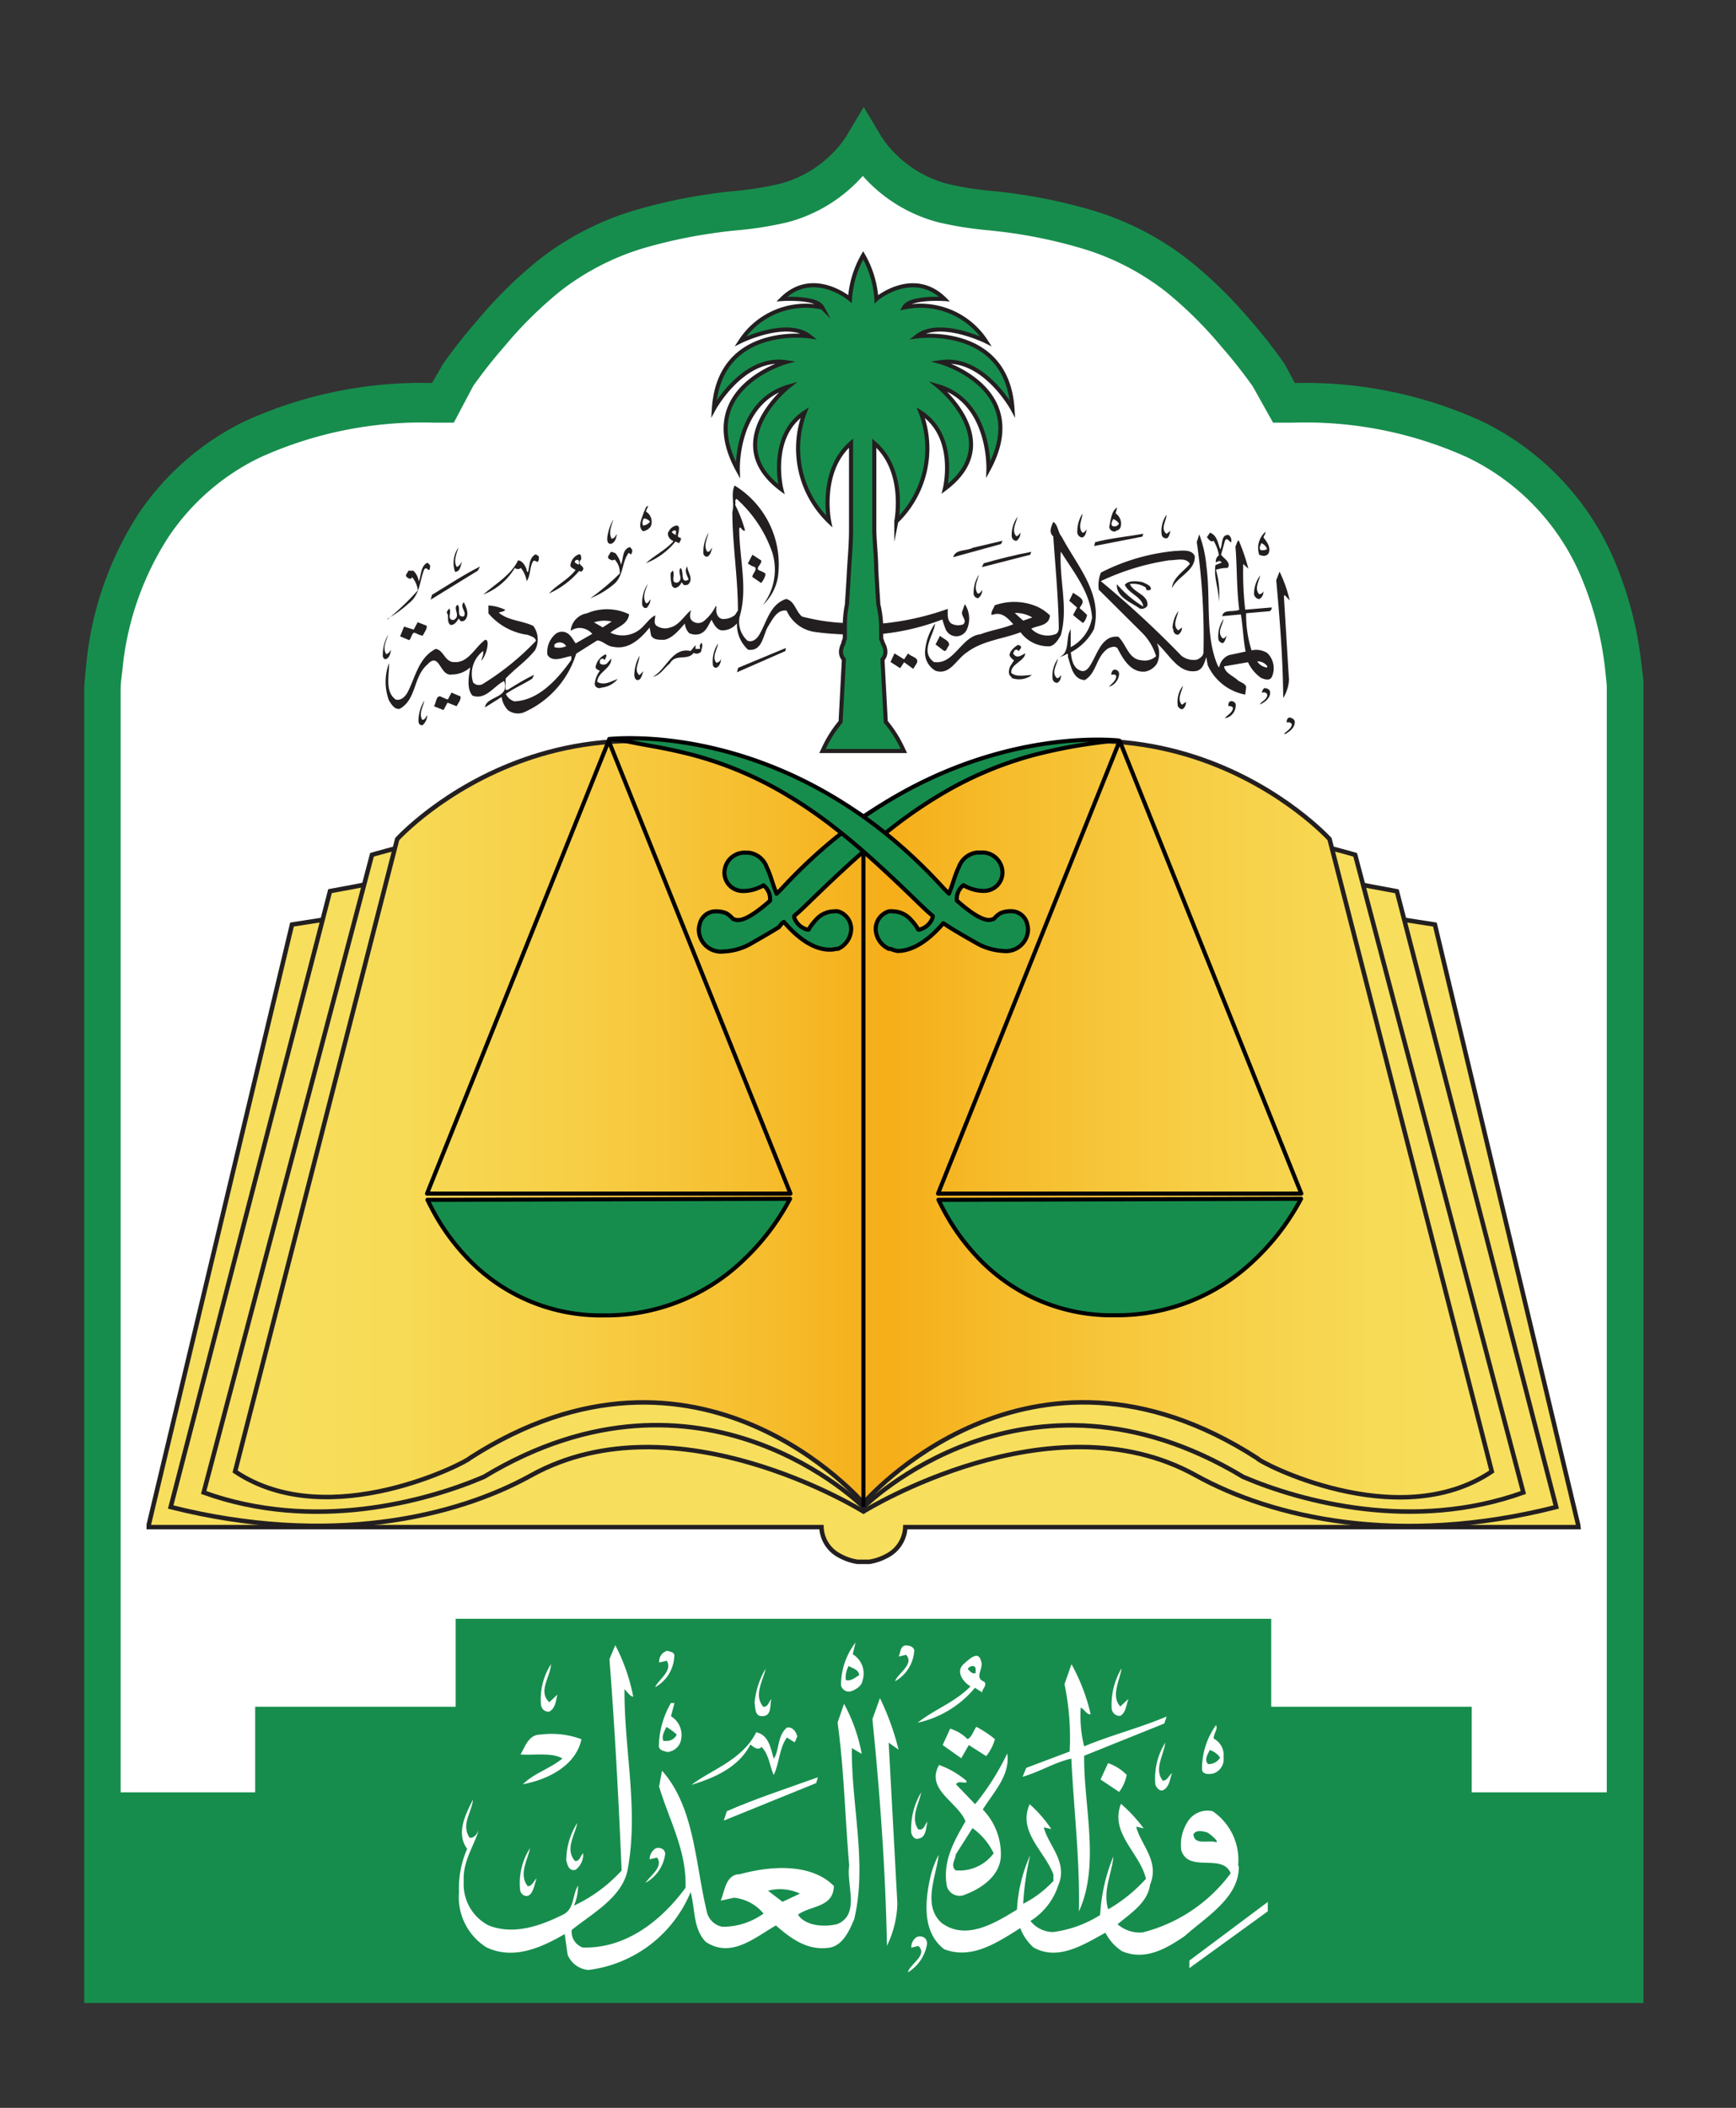 <?xml version="1.0" encoding="UTF-8"?> <svg xmlns="http://www.w3.org/2000/svg" xmlns:xlink="http://www.w3.org/1999/xlink" viewBox="0 0 131.51 159.59"><rect x="0" y="0" width="131.51" height="159.59" fill="#333333" stroke="none"/><defs><style>.cls-1,.cls-11,.cls-5,.cls-8{fill:none;}.cls-2{fill:#fff;}.cls-3{fill:#178d4d;}.cls-4{fill:#f7df5d;}.cls-11,.cls-5{stroke:#231f20;stroke-miterlimit:10;}.cls-5{stroke-width:0.34px;}.cls-6{clip-path:url(#clip-path);}.cls-7{fill:url(#linear-gradient);}.cls-8{stroke:#020202;stroke-linejoin:round;}.cls-11,.cls-8{stroke-width:0.31px;}.cls-9{fill:#231f20;}.cls-10{fill:#020202;}</style><clipPath id="clip-path"><path class="cls-1" d="M65.41,61.83C44.18,48,30.09,63.53,30.09,63.53L17.81,111.41c7.16,4.8,17.75-.82,17.76-1,17.4-11.21,29.85,3.4,29.85,3.4s12.44-14.62,29.84-3.4c0,.21,10.59,5.83,17.76,1L100.72,63.53a25.73,25.73,0,0,0-17.93-7.44c-5,0-10.84,1.47-17.38,5.74"></path></clipPath><linearGradient id="linear-gradient" x1="-364.3" y1="684.04" x2="-363.54" y2="684.04" gradientTransform="matrix(125.93, 0, 0, -125.93, 45895.41, 86227.2)" gradientUnits="userSpaceOnUse"><stop offset="0" stop-color="#f7df5d"></stop><stop offset="0.11" stop-color="#f7db57"></stop><stop offset="0.25" stop-color="#f7cf47"></stop><stop offset="0.41" stop-color="#f6bc2c"></stop><stop offset="0.5" stop-color="#f6ae19"></stop><stop offset="0.59" stop-color="#f6bc2c"></stop><stop offset="0.75" stop-color="#f7cf47"></stop><stop offset="0.89" stop-color="#f7db57"></stop><stop offset="1" stop-color="#f7df5d"></stop></linearGradient></defs><title>Artboard 1</title><g id="Isolation_Mode" data-name="Isolation Mode"><polygon class="cls-2" points="66.38 12.09 69.63 14.49 77.32 16.42 81.29 17.02 84.78 18.1 88.15 20.27 91.88 22.91 93.56 25.92 96.21 28.93 97.89 30.73 102.58 31.21 108.6 31.93 115.46 35.3 120.51 41.08 122.67 49.86 123.64 142.24 7.91 140.8 8.04 50.22 11.52 39.15 20.3 32.54 28.48 30.37 35.1 30.13 35.1 28.57 36.18 26.16 38.23 23.51 42.8 19.79 47.13 17.74 54.11 16.18 61.45 15.09 63.85 13.65 66.38 12.09"></polygon><path class="cls-3" d="M124.5,51.83c0-.46-.08-.94-.14-1.44A28.07,28.07,0,0,0,122.53,43a20.72,20.72,0,0,0-10.24-11.09A32.27,32.27,0,0,0,98.09,29l-.71-1.33-.09-.15a39.69,39.69,0,0,0-2.61-3.32A33.17,33.17,0,0,0,90,19.65,22.08,22.08,0,0,0,83,16a39.72,39.72,0,0,0-5.79-1.29c-.62-.1-1.26-.17-1.93-.24a24.93,24.93,0,0,1-3.47-.54,8.73,8.73,0,0,1-4.62-3,7.73,7.73,0,0,1-.57-.83l-1.19-2-1.19,2a8,8,0,0,1-.56.82,8.74,8.74,0,0,1-4.62,3,24.93,24.93,0,0,1-3.48.55c-.66.07-1.31.14-1.93.24A39.81,39.81,0,0,0,47.83,16a22,22,0,0,0-7,3.66,33,33,0,0,0-4.65,4.58,39.25,39.25,0,0,0-2.62,3.32L32.73,29a32.28,32.28,0,0,0-14.2,2.9,20.54,20.54,0,0,0-8,6.94,25.42,25.42,0,0,0-4,11.52c-.06.55-.11,1.08-.15,1.69v99.6H124.5V51.83ZM9.27,50.76a22.38,22.38,0,0,1,3.51-10.13,17.48,17.48,0,0,1,6.93-6A29.74,29.74,0,0,1,32.86,32h1.52l1.47-2.78a37.09,37.09,0,0,1,2.37-3,30.16,30.16,0,0,1,4.24-4.19,19.25,19.25,0,0,1,6.16-3.2A37.06,37.06,0,0,1,54,17.66c.58-.09,1.18-.16,1.8-.22a26.81,26.81,0,0,0,3.85-.61,11.54,11.54,0,0,0,5.71-3.51,11.54,11.54,0,0,0,5.72,3.51,26.76,26.76,0,0,0,3.85.61c.62.07,1.22.13,1.8.22a36.94,36.94,0,0,1,5.4,1.2,19.24,19.24,0,0,1,6.16,3.2,30.31,30.31,0,0,1,4.24,4.19,37.75,37.75,0,0,1,2.37,3L96.44,32H98a29.73,29.73,0,0,1,13.14,2.62,17.65,17.65,0,0,1,8.84,9.56,25,25,0,0,1,1.62,6.54c.05.45.09.89.12,1.19v83.79H111.49v-6.48H96.3v-6.66H34.52v6.66H19.33v6.48H9.14V52.19c0-.46.07-.93.13-1.43"></path><path class="cls-4" d="M119.55,115.44,108.7,70,65.14,63.26,22.12,70,11.27,115.44l0,.18h11.4l1.37,0,1,0H62.23a2.54,2.54,0,0,0,1.37,2.16,4.13,4.13,0,0,0,1.36.47h.89a4.14,4.14,0,0,0,1.36-.47,2.55,2.55,0,0,0,1.37-2.16h37.21l1,0,1.37,0h11.41Z"></path><path class="cls-5" d="M119.55,115.44,108.7,70,65.14,63.26,22.12,70,11.27,115.44l0,.18h11.4l1.37,0,1,0H62.23a2.54,2.54,0,0,0,1.37,2.16,4.13,4.13,0,0,0,1.36.47h.89a4.14,4.14,0,0,0,1.36-.47,2.55,2.55,0,0,0,1.37-2.16h37.21l1,0,1.37,0h11.41Z"></path><path class="cls-4" d="M105.82,67.48l-2-.37C96.71,65.75,78.61,60,65.41,62.57,52.2,60,34.11,65.75,27,67.1l-2,.37L12.93,114.1c11.94,3,21.5.82,27.31-2.4,11-6.08,25.17,2.74,25.17,2.74s14.2-8.83,25.17-2.74c5.81,3.22,15.37,5.43,27.31,2.4Z"></path><path class="cls-5" d="M105.82,67.48l-2-.37C96.71,65.75,78.61,60,65.41,62.57,52.2,60,34.11,65.75,27,67.1l-2,.37L12.93,114.1c11.94,3,21.5.82,27.31-2.4,11-6.08,25.17,2.74,25.17,2.74s14.2-8.83,25.17-2.74c5.81,3.22,15.37,5.43,27.31,2.4Z"></path><path class="cls-4" d="M102.66,64.72s-23.43-6.93-37.24-2.59h0c-13.81-4.34-37.24,2.59-37.24,2.59L15.43,113c8.33,3,16.78.71,21.22-1.18,16.55-10,28.77,2.29,28.77,2.29s12.22-12.26,28.76-2.29c4.43,1.89,12.89,4.17,21.22,1.18Z"></path><path class="cls-5" d="M102.66,64.72s-23.43-6.93-37.24-2.59h0c-13.81-4.34-37.24,2.59-37.24,2.59L15.43,113c8.33,3,16.78.71,21.22-1.18,16.55-10,28.77,2.29,28.77,2.29s12.22-12.26,28.76-2.29c4.43,1.89,12.89,4.17,21.22,1.18Z"></path><g class="cls-6"><rect class="cls-7" x="17.81" y="47.99" width="95.2" height="68.22"></rect></g><path class="cls-5" d="M100.72,63.53S86.64,48,65.41,61.83C44.18,48,30.09,63.53,30.09,63.53L17.81,111.41c7.16,4.8,17.75-.82,17.76-1,17.4-11.21,29.84,3.4,29.84,3.4s12.44-14.62,29.84-3.4c0,.21,10.59,5.83,17.76,1Z"></path><line class="cls-8" x1="65.41" y1="114.1" x2="65.41" y2="61.75"></line><path class="cls-2" d="M64.59,125.29l.22-.93a5.31,5.31,0,0,0-1.1,3.24.61.61,0,0,0,.79.44c.35-.13.79-.4.84-.8a1.71,1.71,0,0,0-.75-2m.48,1.6c-.31.18-.66.49-1,.35a1.86,1.86,0,0,1,.22-1.06c.26.18.79.27.79.71"></path><path class="cls-2" d="M63.94,129l-.49,1.42c.49,3.5.57,7.23.88,10.82-.22,1.51.84,3.68-.88,4.43-1.05.27-2.46.13-3-.71,1-.71,2.68-.53,2.72-2.17-1.76-1.77-4.88-1.51-7.12-.89-1.06,0-1.14,1.24-1.45,2l1-.22a3.33,3.33,0,0,1,2.24,1.2,5.27,5.27,0,0,1-3.12,1,1.5,1.5,0,0,1-1.14-1c-.92-3.68-.92-8-3.43-10.82l-.22,1.2c.75,2.53,2.11,4.88,2,7.67-1.93,2.62-4.62,4.61-7.78,4.52a1.26,1.26,0,0,1-.84-1.33c1.54-1.24,3.78-2.44,4.22-4.48.88-4.57-.26-9.18-.22-13.75.22.22.4.53.66.57a14.21,14.21,0,0,0-1.36-3.9l-.44,1.06c.4,5.19.7,10.69.92,16a11.37,11.37,0,0,1-3.61,2.66,3.85,3.85,0,0,0,.31-1.51c-.44.67-.26,1.73-1.1,2.17-1.67.84-3.74,1.6-5.67.84a3.5,3.5,0,0,1-1.89-3.33c-.09-1.51.75-2.62,1.14-3.9-.09.22-.35.67-.7.58-.66-1,.17-1.91.26-2.88-.53,1.06-1.32,2.53-.44,3.73a7.42,7.42,0,0,0-.62,3.28,4.49,4.49,0,0,0,2.07,4.17c2.07,1,4.22,0,5.94-1L43,148a1.87,1.87,0,0,0,1.58,1.15,9.67,9.67,0,0,0,7.74-5.9c.35,1.29.17,2.75,1.14,3.77,1.94,1.29,3.74-.35,5.32-1.24,1.14,1,2.38,1.91,4,1.69,1.06-.13,1.58-1.33,1.93-2.17,1-4.17-.22-8.6-.18-12.95l.75.44A12.79,12.79,0,0,0,63.94,129m-5.76,14.15a3.57,3.57,0,0,1,2.42.22l-1.32.62Z"></path><path class="cls-2" d="M68.55,124.58c-.4.13-.31.58-.48.84l.57-.13c.66.71-.66,1.42-.83,2a2.87,2.87,0,0,0,1.45-2.35c-.09-.31-.4-.36-.7-.36"></path><path class="cls-2" d="M51.09,125.38c0-.31-.31-.31-.53-.4a.83.83,0,0,0-.62.89l.57-.13c.48.75-.66,1.46-.88,2a2.81,2.81,0,0,0,1.45-2.35"></path><path class="cls-2" d="M73.83,127.77l.57.36c0-.27.39-.49.17-.8-.83-.31,0-1-.26-1.6-.22-.84-1,0-1.32.27-.62.58,0,1.37.53,1.68-1.23,1.24-2.73,1.73-4,2.75a7.83,7.83,0,0,0,4.35-2.66m-.57-1.38c.09-.26.61-.4.61,0v.27c-.22.13-.44-.13-.61-.31"></path><path class="cls-2" d="M77.74,133.85l-.27.67c1.28-.36,2.46-1.11,3.69-1.37.18,3.86.66,7.71.57,11.57,1.63-3.55.35-8,.4-11.79l6.07-2.44.18-.53c-2.11.89-4.13,1.38-6.25,2.26a9.5,9.5,0,0,1-.26-2.93c.26.09.48.58.75.49A14.5,14.5,0,0,0,81.17,126l-.53,1.51a19.71,19.71,0,0,1,.39,5.1Z"></path><path class="cls-2" d="M41,129.15a.55.55,0,0,0,.61.44c.49-.27.49-.84.62-1.29l-.62.58c-.88-.84.09-1.91.13-2.88a4.89,4.89,0,0,0-.75,3.15"></path><path class="cls-2" d="M57.16,128.93c.09.44,0,1.06.66,1s.48-.84.62-1.29c-.22.22-.26.62-.62.58-.75-.89,0-2,.18-2.88a6.12,6.12,0,0,0-.84,2.62"></path><path class="cls-2" d="M84.21,129.33a.61.61,0,0,0,.66.58c.44-.26.44-.84.62-1.29l-.62.58c-.75-.8,0-2.08.09-2.88a5.41,5.41,0,0,0-.75,3"></path><path class="cls-2" d="M66.66,128.57l-.57,1.59c.57,5.63,1,11.58,1.1,17.16a7.78,7.78,0,0,0,.79-3.19l-.66-12.19.75.53a19.54,19.54,0,0,0-1.41-3.9"></path><path class="cls-2" d="M50.83,128.93a6.76,6.76,0,0,0-.92,3.32c.09.31.4.31.62.4a1.16,1.16,0,0,0,1-.71,1.67,1.67,0,0,0-.7-2l.26-1Zm.44,2.39a.83.83,0,0,1-.79.49h-.22c-.18-.35.09-.75.22-1.06a4.49,4.49,0,0,1,.79.58"></path><path class="cls-2" d="M92.12,130.61a5.66,5.66,0,0,0-1.06,3.33c0,.4.48.4.79.35a1.13,1.13,0,0,0,.84-1.24,1.41,1.41,0,0,0-.75-1.42c0-.4.35-.75.18-1m.31,2.44a1,1,0,0,1-.92.49c-.31-.35,0-.75.13-1.06a1.42,1.42,0,0,1,.79.58"></path><path class="cls-2" d="M73.3,131.68a3.13,3.13,0,0,0-1.32-.8l-.57,1.24,1.41,1,.57-1,1.32.84a3.56,3.56,0,0,0,.66-1.29,8.5,8.5,0,0,0-1.41-.93c-.22.31-.35.8-.66.93"></path><path class="cls-2" d="M52.37,135.14c1.71-.53,3.56-1.29,4.48-3.06.22.18.57.49.84.18.57.58.62,1.46.92,2.13.44-.88.4-2,1-2.84l.57.36c.13-.13.13-.31.22-.44-.09-.35-.35-.75-.79-.67-.75.62-.57,1.82-1,2.35-.22-.75-.35-1.78-1.32-2-1.06,2.13-3.43,2.84-4.93,4"></path><path class="cls-2" d="M39.4,132.83c1,.09,2.38-.18,3.21.31-1,.8-2.15,1.11-3,1.95,1.85-.35,4-1.37,4.44-3.41a6.55,6.55,0,0,0-3.12-.35c-.88,0-1.14.89-1.5,1.51"></path><path class="cls-2" d="M87.51,135.09c.09.22.31.58.62.44.48-.27.48-.84.66-1.28-.22.13-.35.57-.7.57-.7-.89.09-1.95.18-2.88a5.17,5.17,0,0,0-.75,3.15"></path><path class="cls-2" d="M76.29,132.79a19.19,19.19,0,0,1-2.42,3.81l-1.45-1.51c.18-.27.53-.09.79-.13v-.13a6.58,6.58,0,0,0-2.07-1.2c-1.05,1.86,1.41,2.79,2,4.26-.83,1.46-1.76,3-1.41,4.92a1,1,0,0,0,1.41.62c1.19-.44,2.64-1.42,2.68-2.93A4.85,4.85,0,0,0,74.45,137c.83-1.33,2.11-2.62,1.85-4.26m-1,7.54a3.22,3.22,0,0,1-2.9,1.33c-.44-.36,0-.84,0-1.2l1.27-2a4.94,4.94,0,0,1,1.58,1.86"></path><path class="cls-2" d="M84.78,135.67a3.06,3.06,0,0,0,.57-1.29,3.64,3.64,0,0,0-1.41-.89l-.57,1.24Z"></path><path class="cls-2" d="M54.83,137.84l7-2.84.13-.44c-2.33.84-4.66,1.59-6.9,2.57Z"></path><path class="cls-2" d="M69.56,139.21c.62-.09.57-.8.7-1.29-.22.22-.27.71-.7.58-.62-.89.09-2,.22-2.79a5.38,5.38,0,0,0-.75,3c0,.22.26.62.53.49"></path><path class="cls-2" d="M93.79,141.26a4.45,4.45,0,0,0-1.93-4.13,1.76,1.76,0,0,0-1.89.8,3.21,3.21,0,0,0-.48,2.17c.57,1.73,3.12.18,3.74,1.73a11.93,11.93,0,0,1-6.68,4.48,2.58,2.58,0,0,1-1.89-.62c1-.84,2.29-1.64,2.46-3,.75-1.77-.7-3-1.05-4.39l.57.13a11.68,11.68,0,0,0-1.72-1.86c-.88,2.22,1.45,3.73,1.89,5.68a11.88,11.88,0,0,1-2.86,2.31c-.44-1.42.31-2.79.39-4a13.61,13.61,0,0,0-1,4.43,8.82,8.82,0,0,1-3.56,1.29,2.22,2.22,0,0,1-1.72-.84,5,5,0,0,0,2.11-2.7c.75-1.77-.75-3-1.1-4.39l.57.13A9.72,9.72,0,0,0,78,136.6c-.92,2.09,1.14,3.55,1.8,5.32v.49a8.14,8.14,0,0,1-2.29,1.73,21.67,21.67,0,0,1,.53-3.68,11.57,11.57,0,0,0-1,4.12c-1.63,1-3.87,2.39-5.72,1-1.49-1.37-.35-3.63-.22-5.14a8.19,8.19,0,0,0-.57,1.46c-.44,1.86-.75,4.35,1,5.68,2.07.8,4-.49,5.76-1.6a3.69,3.69,0,0,0,1,1.46c1.85,1.06,3.82-.22,5.45-1.11A3.7,3.7,0,0,0,85,147.73c1.76.75,3.39-.22,4.75-1.15,1.58-1.42,4.18-2.93,4.09-5.32m-1.67-1.77c-.57-.22-1.72.27-1.76-.62.22-.36.75-.22,1.05-.13a3,3,0,0,1,.71.62Z"></path><path class="cls-2" d="M42.91,140.9c.09.36.22.8.7.66a1.46,1.46,0,0,0,.57-1.24c-.22.18-.26.62-.62.58-.79-.89,0-1.95.17-2.88a5.29,5.29,0,0,0-.83,2.88"></path><path class="cls-2" d="M39.4,143.07c0,.22.27.58.62.45s.48-.84.62-1.29c-.18.13-.31.58-.66.58-.71-.89,0-2,.17-2.88a4.9,4.9,0,0,0-.75,3.15"></path><path class="cls-2" d="M50.39,140.37c0-.35-.35-.53-.7-.44a1,1,0,0,0-.48.84l.57-.13c.48.71-.48,1.33-.88,1.91a2.93,2.93,0,0,0,1.49-2.17"></path><polygon class="cls-2" points="90.1 149.01 96.04 144.71 96.04 144 90.1 148.44 90.1 149.01"></polygon><path class="cls-2" d="M69.52,146.62a.87.87,0,0,0-.48.84l.53-.13c.75.71-.66,1.37-.79,2a3.1,3.1,0,0,0,1.45-2.17c0-.4-.31-.62-.7-.53"></path><path class="cls-9" d="M34.34,50.13c-.66-.07-.73-.9-1.33-1-1.29.65-1.54,2.13-2.12,3.26-.16.31-.48.67-.9.58-.87-.59-.48-1.91-.52-2.76a4,4,0,0,0,0,2.83c.18.27.39.68.8.63,1.31-.72,1-2.41,2.12-3.37.92-1,.92.92,1.83.77a2.09,2.09,0,0,0,1.4-.54c-.09.65-.3,1.55.16,2.13,1,.39,1.65-.74,2.41-1.1.48,1.33-1.36,1.12-1.45,2L38,52.77a1.83,1.83,0,0,0,.48,1,1.28,1.28,0,0,0,1.17.18,7.17,7.17,0,0,0,4-4.46l1.59-1c.39,0,.75.45,1.21.48,1.17.25,2.09-.62,2.76-1.46l.11.59c.18.36.59.34,1,.34.64-.11,1.2-.83,1.56-1.23a1.22,1.22,0,0,0,.32.72A1.09,1.09,0,0,0,53,48c.51-.18.67-.69.9-1.08.16.31.38.77.8.81a1.43,1.43,0,0,0,1.13-.54,2.57,2.57,0,0,0,.84,2c1.1.16,1.13-1.14,1.52-1.77s.71-1.28,1.4-1.19a2.75,2.75,0,0,0,2.17,1.62c.7.1,1.41.15,2.11.18l.11-.3,0-.56a15.37,15.37,0,0,1-3.22-.49c-.5-.41-.54-1.17-1.21-1.33-1.21.4-1.45,1.7-2,2.65-.16.31-.51.67-.92.51a1.9,1.9,0,0,1-.57-1.93C56.65,44.47,56,42.22,56,40l.07-.07c.11.07.21.32.37.23a10.05,10.05,0,0,0-.75-1.94c.07-.13-.07-.36.11-.45a9.68,9.68,0,0,1,2.7,4.05,4.39,4.39,0,0,1-.72,4,3.78,3.78,0,0,0,1.15-2.13,7,7,0,0,0-3.28-6.93c-.3.63,0,1.33-.17,2,0,2.45.42,4.92.42,7.46l-.21.33a1.37,1.37,0,0,1-1,.31c-.39-.11-.48-.54-.41-.95h-.07a3.32,3.32,0,0,1-.94,1.15.7.7,0,0,1-.85-.07c-.23-.23-.14-.52-.07-.79-.51.4-.9,1.14-1.56,1.3a1.16,1.16,0,0,1-1.08-.14c-.21-.23-.07-.5-.07-.77-.44.2-.74.72-1.15,1.05a2.12,2.12,0,0,1-2.25.26c.53-.45,1.31-.6,1.42-1.39a3.89,3.89,0,0,0-3.21-.07,1.47,1.47,0,0,0-1.22,1.32,1.31,1.31,0,0,1,.64-.22,1.33,1.33,0,0,1,1,.45l-1.26.72c-.21-.29-.37-.65-.71-.81a.78.78,0,0,0-.9.18,1.77,1.77,0,0,0-.53,1.5c.39.63,1.28.16,1.81.09l0,.29c-1,1.41-2.46,3.08-4.32,3.14a1.05,1.05,0,0,1-.64-.56c.64-.45,1.35-.74,2-1.16l.14-.29c-.69.33-1.36.74-2,1.14H38.3l0-.85c.69-.74,1.59-1.34,2.23-2.15a1.73,1.73,0,0,0-.13-1.84c-.85-.41-1.88-.39-2.61-1,.16-.09.41-.07.48-.22A3.41,3.41,0,0,0,37,45.84v.6a4.72,4.72,0,0,0,3,1.63c.21.11.55.16.6.45a20,20,0,0,1-4.07,3.29.6.6,0,0,1-.69-.14,2.17,2.17,0,0,1,.76-2.38c.07.25-.12.54-.12.74a2.48,2.48,0,0,0,.46-1.23c0-.16,0-.36-.18-.36-.76.52-1.29,1.82-2.41,1.68m12-3.07-.69.45L45,47.12a2.5,2.5,0,0,1,1.35-.06M42,49l0-.2a.57.57,0,0,1,.89.12A1.28,1.28,0,0,1,42,49"></path><path class="cls-9" d="M66.77,48a17.85,17.85,0,0,0,4.62-1.1,6.71,6.71,0,0,0,.23.7.88.88,0,0,0,1.65,0,2,2,0,0,0-.18-1.86c-.07.2-.14.4-.21.58-.07.36.41.65.09.95a1.1,1.1,0,0,1-.92-.07c-.32-.27-.25-.77-.25-1.1a20.87,20.87,0,0,1-5.08,1.12l0,.61Z"></path><path class="cls-9" d="M84.53,40.18a.41.41,0,0,0,.37-.31.93.93,0,0,0-.39-1l.12-.45c-.44.27-.48.94-.6,1.48a.39.39,0,0,0,.51.32m-.2-.92a.91.91,0,0,1,.43.34.39.39,0,0,1-.51.18c-.14-.16,0-.36.07-.52"></path><path class="cls-9" d="M49.3,39.84a.89.89,0,0,0-.36-1.1c0-.16.18-.34.14-.45-.18.09-.21.31-.3.47-.14.45-.51,1.12-.07,1.46a.87.87,0,0,0,.6-.38m-.53-.59a.67.67,0,0,1,.46.25.74.74,0,0,1-.53.29.57.57,0,0,1,.07-.54"></path><path class="cls-9" d="M82,40.69c.23-.09.28-.38.32-.61-.07.09-.19.27-.32.25-.39-.43,0-1.06,0-1.44a2.51,2.51,0,0,0-.39,1.35.41.41,0,0,0,.34.45"></path><path class="cls-9" d="M88.42,40.75c.18-.16.18-.36.25-.56l-.3.23c-.5-.38,0-1,0-1.44A2.09,2.09,0,0,0,88,40.46a.33.33,0,0,0,.39.29"></path><path class="cls-9" d="M77,40.95a.73.73,0,0,0,.3-.63c-.07.11-.19.29-.32.27-.37-.45,0-1,.1-1.46a2.38,2.38,0,0,0-.44,1.44c0,.18.13.38.37.38"></path><path class="cls-9" d="M46.33,41.16c.3-.13.34-.45.41-.72-.11.09-.18.36-.41.34-.25-.45,0-1,.14-1.46A3.65,3.65,0,0,0,46,40.74c0,.16,0,.47.3.43"></path><path class="cls-9" d="M75.36,45.82c-.09.25-.3.49-.25.74l.3-.07c.6-.09,1,.39,1.35.77-.8.34-1.68.45-2.48.76-1.47.15-2,2.35-3.54,2.1-1.07-.81,0-2,.1-2.92a4.2,4.2,0,0,0-.76,2.07,1.58,1.58,0,0,0,.78,1.51c1.1.38,1.58-.87,2.39-1.39,1.2-.9,2.71-1,4.06-1.52a2.61,2.61,0,0,0,2.24,1.06c.39-.11.62-.51.81-.83.58-2.07-.13-4.23,0-6.34,1,1.6,2.22,3.06,2.37,5A3.13,3.13,0,0,1,81.11,49V47.61l-.14.34c-.18.63,0,1.55-.74,1.8a1.72,1.72,0,0,0,.6-.25c.11,0,.07.16.07.23.23.68.36,1.71,1.28,1.76.94-.58.83-1.77,1.77-2.4.21-.09.53-.22.71,0,.41.79,1,1.85,2.08,1.76a1.37,1.37,0,0,0,.9-.6,1.83,1.83,0,0,0,0-1.55c.92.79,1.62,2.34,3,2.1.51-.13.6-.65.74-1.05l.11.61a3.91,3.91,0,0,0,2.84,2.23l.07-.54c0-.27-.39-.38-.6-.52-.37-.36-1-.56-1.07-1.08l1.81-.31a3,3,0,0,0,1,1.19c.27.11.69.25.83-.13A1.6,1.6,0,0,0,96,49.44a1.59,1.59,0,0,0-1.19-.2,8.89,8.89,0,0,1-.41-2.81l1.72-.15c.16,0,.25-.2.21-.29l-2,.17a24.71,24.71,0,0,1-.15-3.46l.39.36a14.61,14.61,0,0,0-.73-2.14c-.11,0-.16.29-.25.45.13,1.55.08,3.24.29,4.79-.42.22-1.2-.07-1.29.49L94,46.52c.16.92.18,1.93.36,2.81l-1.26.27a1.2,1.2,0,0,0-.74.94l-.09-.11c-1-2.23-.54-5.06-.88-7.58a9.07,9.07,0,0,0-.54-2.39l-.19.58a49.66,49.66,0,0,1,.51,8.34c0,.27-.25.45-.48.56a1.48,1.48,0,0,1-1.19-.29A75.15,75.15,0,0,0,83.39,44a18.49,18.49,0,0,1,5.19-1.58c.53,0,1.28-.24,1.56.27-.48.58-1.29,1.05-1.36,1.84.46-.92,1.77-1.3,1.73-2.42-.23-.56-1-.41-1.56-.39a15.52,15.52,0,0,0-5.55,1.63,2.49,2.49,0,0,0-.16,1.3l3.2,3.18a4.27,4.27,0,0,1,1.14,1.85,1.27,1.27,0,0,1-1.1.31c-1-.07-1.14-1.19-1.76-1.78-1.24-.14-1.59,1.3-2.07,2.06-.14.25-.39.65-.78.51-.59-.2-.69-.86-.75-1.39a4.17,4.17,0,0,0,1.75-1.75c.69-2.7-1.27-4.79-2.44-7-.3-.34-.27-.9-.64-1.13-.14.34-.37.79,0,1.1.16,2.32.38,4.59.42,6.93,0,.2-.07.43-.3.49a1.73,1.73,0,0,1-1.79-.43c.53-.27,1.35-.2,1.42-1a3.28,3.28,0,0,0-1.28-.79,4.39,4.39,0,0,0-2.85,0M96,50.43v.11a1,1,0,0,1-.76-.47.94.94,0,0,1,.76.36M78.2,46.75l-.69.24-.64-.58a2.44,2.44,0,0,1,1.33.34"></path><path class="cls-9" d="M51,41c-.62.67-1.42,1.05-2.07,1.64A5.4,5.4,0,0,0,51.17,41l.29.13c0-.13.23-.29.07-.43-.34,0-.07-.36-.11-.54.14-.67-.6-.27-.71,0-.27.29,0,.68.28.79m.21-.65,0,.2a.68.68,0,0,1-.3-.2c0-.11.34-.25.32,0"></path><path class="cls-9" d="M96.08,41.94c.23-.47-.09-.9-.36-1.24,0-.13.18-.29.14-.43A1.63,1.63,0,0,0,95.39,42c.21.09.53.16.69-.09m-.52-.79a.84.84,0,0,1,.43.45.67.67,0,0,1-.5.07c-.14-.16,0-.36.07-.52"></path><path class="cls-9" d="M91.93,40.94a3.17,3.17,0,0,1,.41,1.1.57.57,0,0,0-.23.56c.07-.07.32-.23.43,0l-.46.18c-.16.92.27,1.87.25,2.79a6.18,6.18,0,0,0-.22-2.43A2.76,2.76,0,0,1,93,43c.3-.4-.3-.72-.5-1l.28-1c.12-.4.34,0,.48.07l0,0a.51.51,0,0,0-.18-.56c-.6-.07-.44.72-.64,1.08-.18-.45-.23-1.06-.78-1.26l-.23.34c.11.13.27.4.48.29"></path><path class="cls-9" d="M53.58,42.15c.25-.13.3-.43.37-.67-.11.07-.16.34-.37.29-.32-.43,0-1,.1-1.44a2.89,2.89,0,0,0-.4,1.53c0,.14.12.31.3.29"></path><path class="cls-9" d="M86.61,40.41c-1.21.22-2.48.33-3.65.64l-.07.29,3.65-.71Z"></path><path class="cls-9" d="M72.2,42.19l3.63-1,.12-.25-2.25.53c-.48.27-1.33.09-1.49.72"></path><path class="cls-9" d="M47.57,41.82l.23.16a.48.48,0,0,0,.09-.36l-.16-.2c-.62.16-.48.88-.69,1.33a2,2,0,0,0-.43-.88c-.12,0-.3-.18-.39,0s-.3.36,0,.49a.28.28,0,0,0,.34,0,1.42,1.42,0,0,1,.39,1.06,18.81,18.81,0,0,1-2.23,1.88,6.54,6.54,0,0,0,1.7-1c.85-.63.65-1.71,1.2-2.43"></path><path class="cls-9" d="M35,42.55c-.11.09-.21.36-.41.36-.25-.45,0-1,.14-1.46a2.05,2.05,0,0,0-.26,1.84c.41,0,.41-.47.53-.74"></path><path class="cls-9" d="M74.38,42.94,78.05,42l.07-.22c-1.24.24-2.43.53-3.6.87Z"></path><path class="cls-9" d="M43.8,43.2l.23.09c.53-.43-.48-.47,0-.94,0-.16,0-.41-.18-.38a1,1,0,0,0-.64.83c0,.2.28.25.39.36-.57.74-1.49,1.16-2,1.77a6.54,6.54,0,0,0,2.3-1.73m-.36-.65c0-.16.32-.27.32,0l0,.2a.74.74,0,0,1-.3-.16"></path><path class="cls-9" d="M57.66,44.14a1.57,1.57,0,0,0,.34-.67c-.09-.14-.23-.16-.34-.23-.62-.16.11-.52,0-.81L57,42l-.35.67.34.2c.57.11,0,.54,0,.81Z"></path><path class="cls-9" d="M39,43a.36.36,0,0,0,.46,0,2.17,2.17,0,0,1,.44,1c.3-.43.21-1,.46-1.46.09-.2.25,0,.37,0,.11-.11.09-.25.09-.4a.43.43,0,0,0-.27-.16c-.48.27-.42.88-.55,1.33-.12,0-.09-.18-.14-.29s-.27-.59-.62-.59c-.51,1.1-1.73,1.79-2.62,2.58A4.83,4.83,0,0,0,39,43"></path><path class="cls-9" d="M29.35,46.85A9.29,9.29,0,0,0,31,45.65c.83-.65.78-1.66,1.13-2.52a.15.15,0,0,1,.28,0c.18.11.16-.18.18-.29a.43.43,0,0,0-.23-.23c-.53.29-.44,1-.64,1.41a1.32,1.32,0,0,0-.41-.81h-.39c0,.18-.3.31-.09.49s.34.13.39,0a1.85,1.85,0,0,1,.43,1,20.55,20.55,0,0,1-2.3,2.2"></path><path class="cls-9" d="M51.56,43c-.28.34.25.83-.21,1.1-.62.11-.16-.63-.39-.9l-.16.2c0,.25,0,.54.09.88,0,.09.14.27.3.23a.69.69,0,0,0,.44-.43l.18.22c.11,0,.28,0,.34-.07.41-.43-.07-.9-.09-1.35-.25.34,0,.68.11,1-.67.38-.32-.65-.62-.88"></path><path class="cls-9" d="M36.37,42.89c-1.26.63-2.43,1.41-3.65,2.15l-.09.36,3.56-2.19Z"></path><path class="cls-9" d="M97.64,51.38l-.38-6.25.07-.07.37.4a9.84,9.84,0,0,0-.77-2.18l-.25.65c.27,2.95.51,6,.53,8.92a2.94,2.94,0,0,0,.44-1.48"></path><path class="cls-9" d="M73.76,45a.36.36,0,0,0,.34.29.73.73,0,0,0,.3-.63c-.07.11-.18.32-.34.27-.32-.45,0-1,.1-1.42A2.48,2.48,0,0,0,73.76,45"></path><path class="cls-9" d="M95.41,45.35a.63.63,0,0,0,.3-.58.37.37,0,0,1-.32.22c-.39-.43,0-1,.07-1.42A2.33,2.33,0,0,0,95,45a.46.46,0,0,0,.37.36"></path><path class="cls-9" d="M86.76,44.46c.11.07,0,.24.21.23s.25-.07.19-.22-.37-.29-.6-.39c-.41-.09-1.08-.16-1.35.2.3.67,1.3.9,1.4,1.64a8.17,8.17,0,0,1-2-1.69c-.07,1,1.1,1.38,1.74,1.85a.52.52,0,0,0,.57-.22c.1-.83-1-.95-1.33-1.64a1.73,1.73,0,0,1,1.19.25"></path><path class="cls-9" d="M48.64,45.69c0,.18.11.38.34.34a1,1,0,0,0,.3-.65c-.11.09-.16.31-.34.29-.32-.47,0-1.06.12-1.46a2.77,2.77,0,0,0-.42,1.48"></path><path class="cls-9" d="M81.3,44.87l-.3.61.59.52-.3.56a9.1,9.1,0,0,0,.76.61,1.26,1.26,0,0,0,.3-.61,6.33,6.33,0,0,0-.55-.5c0-.13.12-.2.16-.31.25-.43-.41-.65-.66-.88"></path><path class="cls-9" d="M34.05,46.06c-.09.11-.28.27-.16.41s-.07.67.25.85c.32,0,.48-.29.6-.49l.16.2a.36.36,0,0,0,.41-.2c.23-.4,0-.88-.18-1.24-.34.4.27.74,0,1.08-.6.07-.2-.63-.46-.88-.43.25.3.83-.3,1.15-.6,0-.09-.67-.36-.88"></path><path class="cls-9" d="M88.87,47.58c0,.22.09.5.39.47a.64.64,0,0,0,.28-.54l-.28.22c-.48-.38-.07-1,0-1.46a2.39,2.39,0,0,0-.44,1.3"></path><path class="cls-9" d="M92.3,48.4c0,.11.18.29.32.29s.28-.45.3-.58c-.07.09-.14.25-.3.22-.46-.45,0-1,.07-1.46a2.24,2.24,0,0,0-.39,1.53"></path><path class="cls-9" d="M31.36,47.89c.23.07.48.25.67.23.11-.25.32-.45.3-.74l-.69-.27-.3.56-.73-.23-.3.74.69.29c.18-.18.16-.45.37-.58"></path><path class="cls-9" d="M29.22,49.91c.32-.11.39-.56.39-.74a.54.54,0,0,1-.35.36c-.3-.45,0-1,.14-1.48A3.16,3.16,0,0,0,29,49.66c0,.11.09.27.25.25"></path><path class="cls-9" d="M71.87,48.91c.16-.38-.43-.54-.66-.77l-.34.65.59.45c.23.18.28-.22.41-.34"></path><path class="cls-9" d="M52.69,49.11l0-.27-.37.45c-1.4-.32-1.84,1.41-2.87,1.95.55-.09.87-.67,1.29-1,.44-.79,1.33-.18,1.81-.81a.44.44,0,0,0,.57-.11c0-.18.19-.5,0-.65-.07.11-.16.27-.07.41-.07.11-.23,0-.34.07"></path><path class="cls-9" d="M54,50.33a.25.25,0,0,0,.25.23c.27-.09.37-.47.37-.67a.42.42,0,0,1-.35.29c-.37-.43.07-1,.12-1.46A2.5,2.5,0,0,0,54,50.33"></path><path class="cls-9" d="M76.63,51.33a1.63,1.63,0,0,0,1.54-.22c-.51,0-1.17.18-1.56-.16-.07-.67,1-.88,1.06-1.48-.27.11-.64.47-.92,0l.07-.16a.18.18,0,0,1,.34,0c.07-.11.16-.18.19-.29s-.16-.2-.27-.18c-.25.18-.6.45-.6.79a.87.87,0,0,0,.34.36l-.3.47c-.09.22-.19.63.11.79"></path><polygon class="cls-9" points="55.83 50.9 59.5 49.29 59.53 49.06 55.92 50.56 55.83 50.9"></polygon><path class="cls-9" d="M68.49,49.92l-.73-.45-.3.65.73.47.3-.45.69.5.23-.36c.32-.5-.41-.54-.62-.81Z"></path><path class="cls-9" d="M45.55,52.06a1.79,1.79,0,0,0,1.24-.65c-.48.16-1,.52-1.54.22,0-.74,1.08-1,1.06-1.77l-.32.36a.42.42,0,0,1-.55,0l0-.23c.09-.13.28-.18.37,0l.14-.34-.07-.11a1.3,1.3,0,0,0-.76.94c0,.2.18.22.32.31a2,2,0,0,0-.39,1,.35.35,0,0,0,.46.29"></path><path class="cls-9" d="M48.07,51.19c0,.13.09.34.3.29s.28-.43.37-.67l-.3.31c-.46-.36,0-1,0-1.46a3.16,3.16,0,0,0-.39,1.53"></path><path class="cls-9" d="M79.75,51.43a.34.34,0,0,0,.32.27c.28-.09.32-.49.3-.58-.07.09-.16.25-.3.22-.46-.4,0-1,.07-1.46a2.18,2.18,0,0,0-.4,1.55"></path><path class="cls-9" d="M84,52a1.09,1.09,0,0,0,.78-1,.33.33,0,0,0-.41-.29.41.41,0,0,0-.18.38l.07,0a.23.23,0,0,1,.3.09c0,.36-.35.58-.55.81"></path><path class="cls-9" d="M89.22,53.43a.39.39,0,0,0,.36.27.64.64,0,0,0,.26-.56l-.3.22c-.41-.43,0-1,.07-1.44a2,2,0,0,0-.39,1.5"></path><path class="cls-9" d="M95.43,53.31h.07c.32-.14.76-.49.71-.9,0-.22-.23-.31-.43-.31a.46.46,0,0,0-.18.36.29.29,0,0,1,.39.09c.07.36-.39.54-.55.76"></path><path class="cls-9" d="M34,52.82c-.07.29-.3,0-.46,0-.52-.38-.48.43-.67.65l.73.29.3-.56.69.27c.12-.25.34-.47.3-.74l-.69-.29Z"></path><path class="cls-9" d="M92.82,54.38l.21-.07a1,1,0,0,0,.58-1,.34.34,0,0,0-.34-.22c-.21,0-.23.25-.21.38l0,0a.33.33,0,0,1,.34.11c0,.36-.41.54-.6.78"></path><path class="cls-9" d="M31.71,54.62c0,.16.11.34.32.27a1.09,1.09,0,0,0,.34-.74c-.12.14-.19.38-.39.34-.27-.49.09-1,.16-1.44a3,3,0,0,0-.44,1.57"></path><path class="cls-9" d="M97.47,54.69h.09a.29.29,0,0,1,.3.14c0,.31-.37.51-.6.74.11,0,.16,0,.23-.07.32-.2.67-.52.58-.94a.49.49,0,0,0-.37-.23c-.18,0-.23.2-.23.36"></path><polygon class="cls-10" points="102.77 59.3 102.77 59.31 102.71 59.33 102.77 59.3"></polygon><path class="cls-3" d="M71.26,27.42c3.25-.48,5.44,3.53,5.44,3.53-.42-6.43-7.25-5.48-7.25-5.48,1.73-1.36,5.24.37,5.24.37a5.91,5.91,0,0,0-6.2-2.56c.44-.82,3.06-.64,3.06-.64-2.38-2.34-5.16,0-5.16,0a7.66,7.66,0,0,0-1-3.31,7.67,7.67,0,0,0-1,3.31s-2.78-2.35-5.16,0c0,0,2.62-.18,3.06.64a5.91,5.91,0,0,0-6.2,2.56s3.51-1.73,5.24-.37c0,0-6.83-1-7.25,5.48,0,0,2.19-4,5.44-3.53,0,0-7,2-3.63,8.16,0,0-.18-5.13,3.82-6.3,0,0-5.27,4.21-.52,7.76,0,0-1-4,1.77-5.81a7.67,7.67,0,0,0,1.85,8.25s-.78-3.83,1.66-5.93v6.64c0,1-.1,2.08-.15,2.92-.08,1.5-.16,2.61-.16,2.66A8.17,8.17,0,0,0,64,47.34h0l0,.45,0,.56-.11.3,0,.08h0a1.3,1.3,0,0,0-.18.62.84.84,0,0,0,.22.58l-.25,4.72a9,9,0,0,0-1.27,2l-.1.21h6.16l-.1-.21a9,9,0,0,0-1.27-2l-.25-4.72a.84.84,0,0,0,.22-.58,1.29,1.29,0,0,0-.18-.62h0l-.06-.17-.08-.21,0-.61,0-.39h0a8.15,8.15,0,0,0-.21-1.57s-.08-1.14-.16-2.66c0-.83-.12-2-.15-2.92V33.55c2.45,2.1,1.67,5.93,1.67,5.93a7.67,7.67,0,0,0,1.85-8.25C72.56,33.06,71.58,37,71.58,37c4.74-3.55-.52-7.76-.52-7.76,4,1.16,3.82,6.3,3.82,6.3,3.33-6.19-3.63-8.16-3.63-8.16"></path><path class="cls-11" d="M71.26,27.42c3.25-.48,5.44,3.53,5.44,3.53-.42-6.43-7.25-5.48-7.25-5.48,1.73-1.36,5.24.37,5.24.37a5.91,5.91,0,0,0-6.2-2.56c.44-.82,3.06-.64,3.06-.64-2.38-2.34-5.16,0-5.16,0a7.66,7.66,0,0,0-1-3.31,7.67,7.67,0,0,0-1,3.31s-2.78-2.35-5.16,0c0,0,2.62-.18,3.06.64a5.91,5.91,0,0,0-6.2,2.56s3.51-1.73,5.24-.37c0,0-6.83-1-7.25,5.48,0,0,2.19-4,5.44-3.53,0,0-7,2-3.63,8.16,0,0-.18-5.13,3.82-6.3,0,0-5.27,4.21-.52,7.76,0,0-1-4,1.77-5.81a7.67,7.67,0,0,0,1.85,8.25s-.78-3.83,1.66-5.93v6.64c0,1-.1,2.08-.15,2.92-.08,1.5-.16,2.61-.16,2.66A8.17,8.17,0,0,0,64,47.34h0l0,.45,0,.56-.11.3,0,.08h0a1.3,1.3,0,0,0-.18.62.84.84,0,0,0,.22.58l-.25,4.72a9,9,0,0,0-1.27,2l-.1.21h6.16l-.1-.21a9,9,0,0,0-1.27-2l-.25-4.72a.84.84,0,0,0,.22-.58,1.29,1.29,0,0,0-.18-.62h0l-.06-.17-.08-.21,0-.61,0-.39h0a8.15,8.15,0,0,0-.21-1.57s-.08-1.14-.16-2.66c0-.83-.12-2-.15-2.92V33.55c2.45,2.1,1.67,5.93,1.67,5.93a7.67,7.67,0,0,0,1.85-8.25C72.56,33.06,71.58,37,71.58,37c4.74-3.55-.52-7.76-.52-7.76,4,1.16,3.82,6.3,3.82,6.3C78.21,29.39,71.26,27.42,71.26,27.42Z"></path><path class="cls-3" d="M81.25,56.52c-1,.18-2.06.41-3.07.68a27.69,27.69,0,0,0-7,3,34.86,34.86,0,0,0-3.68,2.54c-1.29,1-2.52,2.09-3.72,3.2-.63.58-1.25,1.17-1.87,1.77-.46.44-.91.89-1.38,1.32l-.29.25-.08.07,0,.1a1.42,1.42,0,0,0,1,.93l.1,0,.05-.09a2.35,2.35,0,0,1,.13-.2,3.82,3.82,0,0,1,.38-.46A1.86,1.86,0,0,1,63.16,69a1.33,1.33,0,0,1,.32,0,1.39,1.39,0,0,1,1,1.36,1.69,1.69,0,0,1-1,1.48h0l-.13,0a2,2,0,0,1-.51.06c-.69,0-1.88-.3-3.37-2l-.09-.1-.11.07L59,70.2c-.64.4-1.29.77-1.94,1.14a4.6,4.6,0,0,1-2.24.7,1.68,1.68,0,0,1-1.88-1.58A1.46,1.46,0,0,1,53,70a1.24,1.24,0,0,1,1.28-1,1.93,1.93,0,0,1,.73.14,1.7,1.7,0,0,1,.36.27l.18.18,0,0h0l.27.07h0l.11,0c.27,0,.94-.16,2.41-1.47l0,0v-.09a1.32,1.32,0,0,0-.42-1l-.08-.07-.09.05-.11.06-.31.13a2.91,2.91,0,0,1-1,.19,1.41,1.41,0,0,1-1.06-.42,1.39,1.39,0,0,1-.39-1,1.53,1.53,0,0,1,1.66-1.48h.18a1.66,1.66,0,0,1,1.36,1.09c.29.59.46,1.3.67,1.81l.08.21.16-.16.24-.24h0C71,54.53,84.39,56.05,84.71,56.06l-.92.09q-1.27.15-2.54.37"></path><path class="cls-8" d="M81.25,56.52c-1,.18-2.06.41-3.07.68a27.69,27.69,0,0,0-7,3,34.86,34.86,0,0,0-3.68,2.54c-1.29,1-2.52,2.09-3.72,3.2-.63.58-1.25,1.17-1.87,1.77-.46.44-.91.89-1.38,1.32l-.29.25-.08.07,0,.1a1.42,1.42,0,0,0,1,.93l.1,0,.05-.09a2.35,2.35,0,0,1,.13-.2,3.82,3.82,0,0,1,.38-.46A1.86,1.86,0,0,1,63.16,69a1.33,1.33,0,0,1,.32,0,1.39,1.39,0,0,1,1,1.36,1.69,1.69,0,0,1-1,1.48h0l-.13,0a2,2,0,0,1-.51.06c-.69,0-1.88-.3-3.37-2l-.09-.1-.11.07L59,70.2c-.64.4-1.29.77-1.94,1.14a4.6,4.6,0,0,1-2.24.7,1.68,1.68,0,0,1-1.88-1.58A1.46,1.46,0,0,1,53,70a1.24,1.24,0,0,1,1.28-1,1.93,1.93,0,0,1,.73.14,1.7,1.7,0,0,1,.36.27l.18.18,0,0h0l.27.07h0l.11,0c.27,0,.94-.16,2.41-1.47l0,0v-.09a1.32,1.32,0,0,0-.42-1l-.08-.07-.09.05-.11.06-.31.13a2.91,2.91,0,0,1-1,.19,1.41,1.41,0,0,1-1.06-.42,1.39,1.39,0,0,1-.39-1,1.53,1.53,0,0,1,1.66-1.48h.18a1.66,1.66,0,0,1,1.36,1.09c.29.59.46,1.3.67,1.81l.08.21.16-.16.24-.24h0C71,54.53,84.39,56.05,84.71,56.06l-.92.09Q82.51,56.3,81.25,56.52Z"></path><path class="cls-3" d="M49.57,56.52c1,.18,2.06.41,3.07.68a27.71,27.71,0,0,1,7,3,34.93,34.93,0,0,1,3.68,2.54c1.29,1,2.52,2.09,3.72,3.2.63.58,1.25,1.17,1.87,1.77.46.44.91.89,1.38,1.32l.29.25.08.07,0,.1a1.42,1.42,0,0,1-1,.93l-.1,0-.05-.09a2.35,2.35,0,0,0-.13-.2,3.82,3.82,0,0,0-.38-.46A1.86,1.86,0,0,0,67.66,69a1.32,1.32,0,0,0-.32,0,1.39,1.39,0,0,0-1,1.36,1.69,1.69,0,0,0,1,1.48h0l.13,0A2,2,0,0,0,68,72c.69,0,1.88-.3,3.37-2l.09-.1.11.07.32.21c.64.4,1.29.77,1.94,1.14A4.6,4.6,0,0,0,76,72a1.68,1.68,0,0,0,1.88-1.58,1.46,1.46,0,0,0-.06-.43,1.24,1.24,0,0,0-1.28-1,1.93,1.93,0,0,0-.73.14,1.7,1.7,0,0,0-.36.27l-.18.18,0,0h0l-.27.07h0l-.11,0c-.27,0-.94-.16-2.41-1.47l0,0v-.09a1.32,1.32,0,0,1,.42-1l.08-.07.09.05.11.06.31.13a2.91,2.91,0,0,0,1,.19,1.41,1.41,0,0,0,1.06-.42,1.39,1.39,0,0,0,.39-1,1.53,1.53,0,0,0-1.66-1.48H74a1.66,1.66,0,0,0-1.36,1.09c-.29.59-.46,1.3-.67,1.81l-.08.21-.16-.16-.24-.24h0c-11.65-12.85-25-11.32-25.34-11.31l.92.09q1.27.15,2.54.37"></path><path class="cls-8" d="M49.57,56.52c1,.18,2.06.41,3.07.68a27.71,27.71,0,0,1,7,3,34.93,34.93,0,0,1,3.68,2.54c1.29,1,2.52,2.09,3.72,3.2.63.58,1.25,1.17,1.87,1.77.46.44.91.89,1.38,1.32l.29.25.08.07,0,.1a1.42,1.42,0,0,1-1,.93l-.1,0-.05-.09a2.35,2.35,0,0,0-.13-.2,3.82,3.82,0,0,0-.38-.46A1.86,1.86,0,0,0,67.66,69a1.32,1.32,0,0,0-.32,0,1.39,1.39,0,0,0-1,1.36,1.69,1.69,0,0,0,1,1.48h0l.13,0A2,2,0,0,0,68,72c.69,0,1.88-.3,3.37-2l.09-.1.11.07.32.21c.64.4,1.29.77,1.94,1.14A4.6,4.6,0,0,0,76,72a1.68,1.68,0,0,0,1.88-1.58,1.46,1.46,0,0,0-.06-.43,1.24,1.24,0,0,0-1.28-1,1.93,1.93,0,0,0-.73.14,1.7,1.7,0,0,0-.36.27l-.18.18,0,0h0l-.27.07h0l-.11,0c-.27,0-.94-.16-2.41-1.47l0,0v-.09a1.32,1.32,0,0,1,.42-1l.08-.07.09.05.11.06.31.13a2.91,2.91,0,0,0,1,.19,1.41,1.41,0,0,0,1.06-.42,1.39,1.39,0,0,0,.39-1,1.53,1.53,0,0,0-1.66-1.48H74a1.66,1.66,0,0,0-1.36,1.09c-.29.59-.46,1.3-.67,1.81l-.08.21-.16-.16-.24-.24h0c-11.65-12.85-25-11.32-25.34-11.31l.92.09Q48.31,56.3,49.57,56.52Z"></path><path class="cls-3" d="M98.56,90.76A17.77,17.77,0,0,1,95,95.42,15,15,0,0,1,84.5,99.58,13.93,13.93,0,0,1,73.88,95a16.28,16.28,0,0,1-2.27-3.16c-.24-.43-.41-.79-.52-1v0Z"></path><path class="cls-8" d="M98.56,90.76A17.77,17.77,0,0,1,95,95.42,15,15,0,0,1,84.5,99.58,13.93,13.93,0,0,1,73.88,95a16.28,16.28,0,0,1-2.27-3.16c-.24-.43-.41-.79-.52-1v0Z"></path><polygon class="cls-8" points="84.82 56.09 71.06 90.37 98.58 90.37 84.82 56.09"></polygon><path class="cls-3" d="M59.85,90.76a17.77,17.77,0,0,1-3.55,4.66,15,15,0,0,1-10.52,4.17A13.93,13.93,0,0,1,35.17,95a16.31,16.31,0,0,1-2.27-3.16c-.24-.43-.41-.79-.52-1v0Z"></path><path class="cls-8" d="M59.85,90.76a17.77,17.77,0,0,1-3.55,4.66,15,15,0,0,1-10.52,4.17A13.93,13.93,0,0,1,35.17,95a16.31,16.31,0,0,1-2.27-3.16c-.24-.43-.41-.79-.52-1v0Z"></path><polygon class="cls-8" points="46.11 56.09 32.35 90.37 59.88 90.37 46.11 56.09"></polygon></g></svg> 